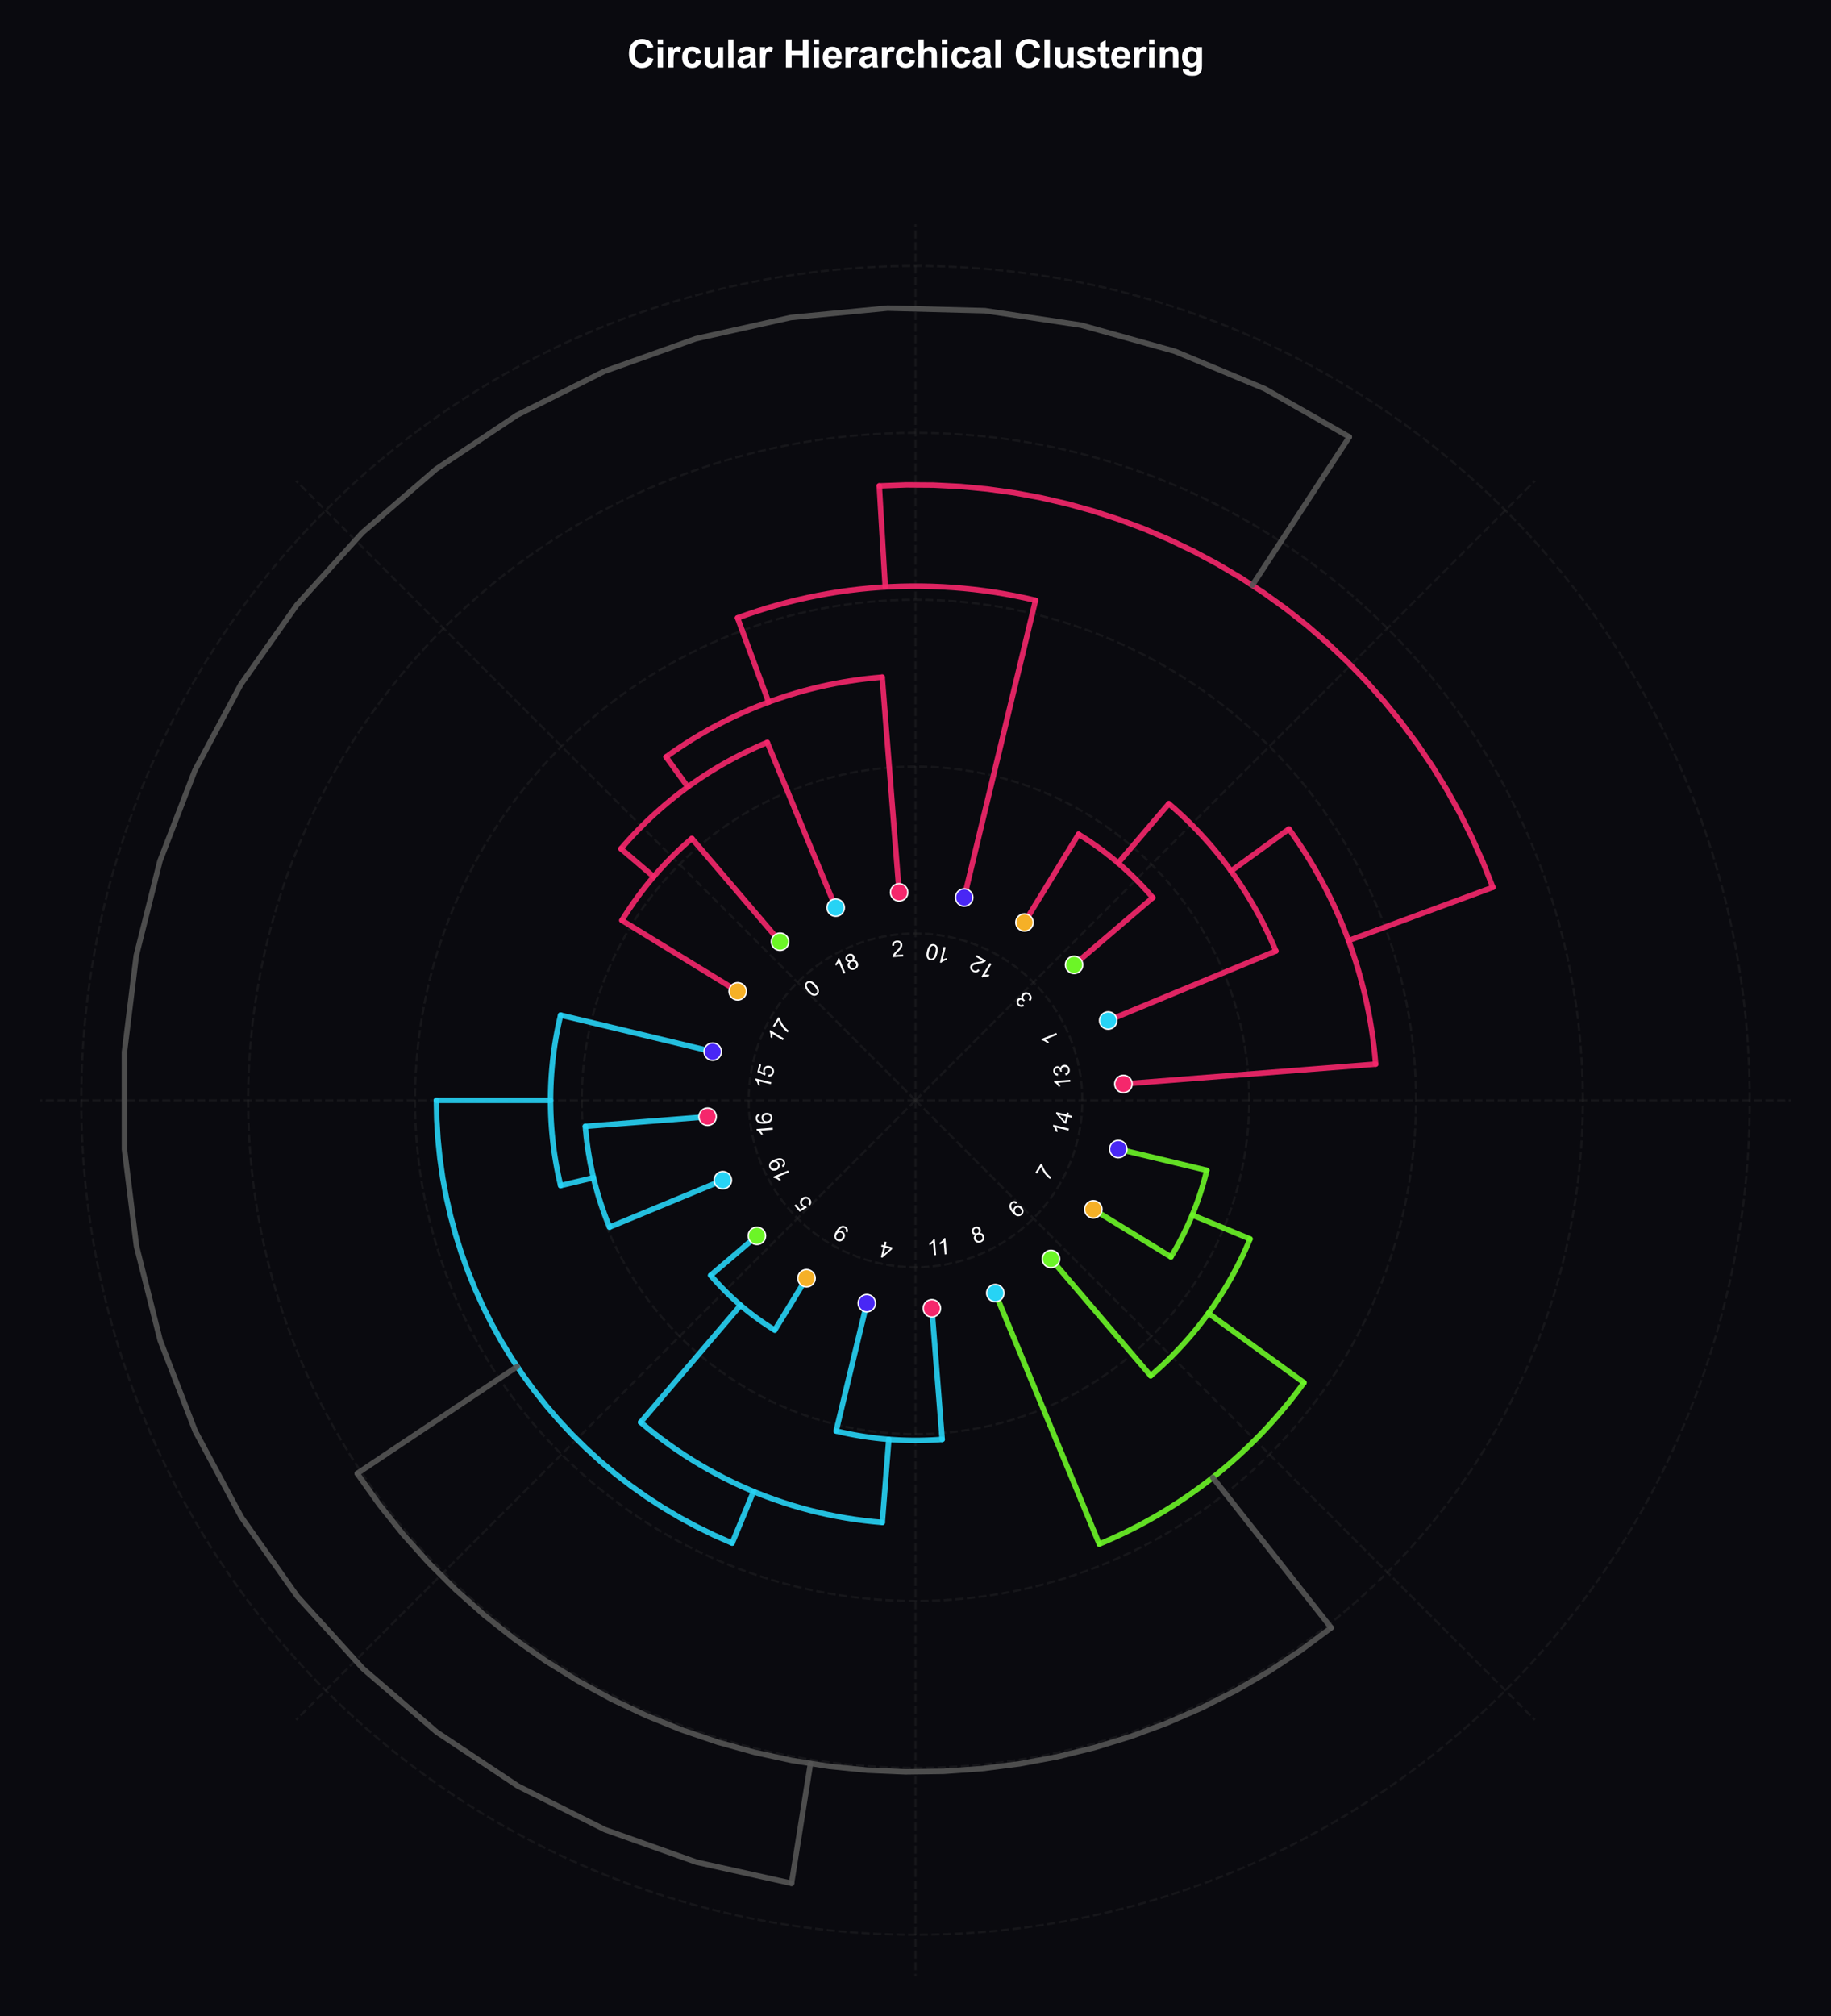 <?xml version="1.0" encoding="utf-8" standalone="no"?>
<!DOCTYPE svg PUBLIC "-//W3C//DTD SVG 1.1//EN"
  "http://www.w3.org/Graphics/SVG/1.1/DTD/svg11.dtd">
<svg xmlns:xlink="http://www.w3.org/1999/xlink" viewBox="0 0 666.768 733.997" xmlns="http://www.w3.org/2000/svg" version="1.1">
 <defs>
  <style type="text/css">*{stroke-linejoin: round; stroke-linecap: butt}</style>
 </defs>
 <g id="figure_1">
  <g id="patch_1">
   <path d="M 0 733.997 
L 666.768 733.997 
L 666.768 0 
L 0 0 
z
" style="fill: #0a0a0f"/>
  </g>
  <g id="axes_1">
   <g id="patch_2">
    <path d="M 652.368 400.613 
C 652.368 358.724 644.117 317.243 628.087 278.543 
C 612.057 239.843 588.559 204.677 558.94 175.057 
C 529.32 145.438 494.154 121.94 455.454 105.91 
C 416.754 89.88 375.273 81.629 333.384 81.629 
C 291.495 81.629 250.014 89.88 211.314 105.91 
C 172.614 121.94 137.448 145.438 107.828 175.057 
C 78.209 204.677 54.711 239.843 38.681 278.543 
C 22.651 317.243 14.4 358.724 14.4 400.613 
C 14.4 442.502 22.651 483.983 38.681 522.683 
C 54.711 561.383 78.209 596.549 107.828 626.169 
C 137.448 655.788 172.614 679.286 211.314 695.316 
C 250.014 711.346 291.495 719.597 333.384 719.597 
C 375.273 719.597 416.754 711.346 455.454 695.316 
C 494.154 679.286 529.32 655.788 558.94 626.169 
C 588.559 596.549 612.057 561.383 628.087 522.683 
C 644.117 483.983 652.368 442.502 652.368 400.613 
M 333.384 400.613 
C 333.384 400.613 333.384 400.613 333.384 400.613 
C 333.384 400.613 333.384 400.613 333.384 400.613 
C 333.384 400.613 333.384 400.613 333.384 400.613 
C 333.384 400.613 333.384 400.613 333.384 400.613 
C 333.384 400.613 333.384 400.613 333.384 400.613 
C 333.384 400.613 333.384 400.613 333.384 400.613 
C 333.384 400.613 333.384 400.613 333.384 400.613 
C 333.384 400.613 333.384 400.613 333.384 400.613 
C 333.384 400.613 333.384 400.613 333.384 400.613 
C 333.384 400.613 333.384 400.613 333.384 400.613 
C 333.384 400.613 333.384 400.613 333.384 400.613 
C 333.384 400.613 333.384 400.613 333.384 400.613 
C 333.384 400.613 333.384 400.613 333.384 400.613 
C 333.384 400.613 333.384 400.613 333.384 400.613 
C 333.384 400.613 333.384 400.613 333.384 400.613 
C 333.384 400.613 333.384 400.613 333.384 400.613 
z
" style="fill: #0a0a0f"/>
   </g>
   <g id="matplotlib.axis_1">
    <g id="xtick_1">
     <g id="line2d_1">
      <path d="M 333.384 400.613 
L 652.368 400.613 
" clip-path="url(#pe95a10a55f)" style="fill: none; stroke-dasharray: 2.96,1.28; stroke-dashoffset: 0; stroke: #333333; stroke-opacity: 0.3; stroke-width: 0.8"/>
     </g>
    </g>
    <g id="xtick_2">
     <g id="line2d_2">
      <path d="M 333.384 400.613 
L 558.94 175.057 
" clip-path="url(#pe95a10a55f)" style="fill: none; stroke-dasharray: 2.96,1.28; stroke-dashoffset: 0; stroke: #333333; stroke-opacity: 0.3; stroke-width: 0.8"/>
     </g>
    </g>
    <g id="xtick_3">
     <g id="line2d_3">
      <path d="M 333.384 400.613 
L 333.384 81.629 
" clip-path="url(#pe95a10a55f)" style="fill: none; stroke-dasharray: 2.96,1.28; stroke-dashoffset: 0; stroke: #333333; stroke-opacity: 0.3; stroke-width: 0.8"/>
     </g>
    </g>
    <g id="xtick_4">
     <g id="line2d_4">
      <path d="M 333.384 400.613 
L 107.828 175.057 
" clip-path="url(#pe95a10a55f)" style="fill: none; stroke-dasharray: 2.96,1.28; stroke-dashoffset: 0; stroke: #333333; stroke-opacity: 0.3; stroke-width: 0.8"/>
     </g>
    </g>
    <g id="xtick_5">
     <g id="line2d_5">
      <path d="M 333.384 400.613 
L 14.4 400.613 
" clip-path="url(#pe95a10a55f)" style="fill: none; stroke-dasharray: 2.96,1.28; stroke-dashoffset: 0; stroke: #333333; stroke-opacity: 0.3; stroke-width: 0.8"/>
     </g>
    </g>
    <g id="xtick_6">
     <g id="line2d_6">
      <path d="M 333.384 400.613 
L 107.828 626.169 
" clip-path="url(#pe95a10a55f)" style="fill: none; stroke-dasharray: 2.96,1.28; stroke-dashoffset: 0; stroke: #333333; stroke-opacity: 0.3; stroke-width: 0.8"/>
     </g>
    </g>
    <g id="xtick_7">
     <g id="line2d_7">
      <path d="M 333.384 400.613 
L 333.384 719.597 
" clip-path="url(#pe95a10a55f)" style="fill: none; stroke-dasharray: 2.96,1.28; stroke-dashoffset: 0; stroke: #333333; stroke-opacity: 0.3; stroke-width: 0.8"/>
     </g>
    </g>
    <g id="xtick_8">
     <g id="line2d_8">
      <path d="M 333.384 400.613 
L 558.94 626.169 
" clip-path="url(#pe95a10a55f)" style="fill: none; stroke-dasharray: 2.96,1.28; stroke-dashoffset: 0; stroke: #333333; stroke-opacity: 0.3; stroke-width: 0.8"/>
     </g>
    </g>
   </g>
   <g id="matplotlib.axis_2">
    <g id="ytick_1">
     <g id="line2d_9">
      <path d="M 394.143 400.613 
C 394.143 392.634 392.571 384.733 389.518 377.362 
C 386.465 369.99 381.989 363.292 376.347 357.65 
C 370.705 352.008 364.007 347.532 356.635 344.479 
C 349.264 341.426 341.363 339.854 333.384 339.854 
C 325.405 339.854 317.504 341.426 310.133 344.479 
C 302.761 347.532 296.063 352.008 290.421 357.65 
C 284.779 363.292 280.303 369.99 277.25 377.362 
C 274.197 384.733 272.625 392.634 272.625 400.613 
C 272.625 408.592 274.197 416.493 277.25 423.864 
C 280.303 431.236 284.779 437.934 290.421 443.576 
C 296.063 449.218 302.761 453.694 310.133 456.747 
C 317.504 459.8 325.405 461.372 333.384 461.372 
C 341.363 461.372 349.264 459.8 356.635 456.747 
C 364.007 453.694 370.705 449.218 376.347 443.576 
C 381.989 437.934 386.465 431.236 389.518 423.864 
C 392.571 416.493 394.143 408.592 394.143 400.613 
" clip-path="url(#pe95a10a55f)" style="fill: none; stroke-dasharray: 2.96,1.28; stroke-dashoffset: 0; stroke: #333333; stroke-opacity: 0.3; stroke-width: 0.8"/>
     </g>
    </g>
    <g id="ytick_2">
     <g id="line2d_10">
      <path d="M 454.902 400.613 
C 454.902 384.655 451.758 368.853 445.652 354.11 
C 439.545 339.367 430.594 325.971 419.31 314.687 
C 408.026 303.403 394.63 294.452 379.887 288.345 
C 365.144 282.239 349.342 279.095 333.384 279.095 
C 317.426 279.095 301.624 282.239 286.881 288.345 
C 272.138 294.452 258.742 303.403 247.458 314.687 
C 236.174 325.971 227.223 339.367 221.116 354.11 
C 215.01 368.853 211.866 384.655 211.866 400.613 
C 211.866 416.571 215.01 432.373 221.116 447.116 
C 227.223 461.859 236.174 475.255 247.458 486.539 
C 258.742 497.823 272.138 506.774 286.881 512.881 
C 301.624 518.987 317.426 522.131 333.384 522.131 
C 349.342 522.131 365.144 518.987 379.887 512.881 
C 394.63 506.774 408.026 497.823 419.31 486.539 
C 430.594 475.255 439.545 461.859 445.652 447.116 
C 451.758 432.373 454.902 416.571 454.902 400.613 
" clip-path="url(#pe95a10a55f)" style="fill: none; stroke-dasharray: 2.96,1.28; stroke-dashoffset: 0; stroke: #333333; stroke-opacity: 0.3; stroke-width: 0.8"/>
     </g>
    </g>
    <g id="ytick_3">
     <g id="line2d_11">
      <path d="M 515.661 400.613 
C 515.661 376.677 510.946 352.973 501.786 330.859 
C 492.626 308.744 479.199 288.65 462.273 271.724 
C 445.347 254.798 425.253 241.371 403.138 232.211 
C 381.024 223.051 357.32 218.336 333.384 218.336 
C 309.448 218.336 285.744 223.051 263.63 232.211 
C 241.515 241.371 221.421 254.798 204.495 271.724 
C 187.569 288.65 174.142 308.744 164.982 330.859 
C 155.822 352.973 151.107 376.677 151.107 400.613 
C 151.107 424.549 155.822 448.253 164.982 470.367 
C 174.142 492.482 187.569 512.576 204.495 529.502 
C 221.421 546.428 241.515 559.855 263.63 569.015 
C 285.744 578.175 309.448 582.89 333.384 582.89 
C 357.32 582.89 381.024 578.175 403.138 569.015 
C 425.253 559.855 445.347 546.428 462.273 529.502 
C 479.199 512.576 492.626 492.482 501.786 470.367 
C 510.946 448.253 515.661 424.549 515.661 400.613 
" clip-path="url(#pe95a10a55f)" style="fill: none; stroke-dasharray: 2.96,1.28; stroke-dashoffset: 0; stroke: #333333; stroke-opacity: 0.3; stroke-width: 0.8"/>
     </g>
    </g>
    <g id="ytick_4">
     <g id="line2d_12">
      <path d="M 576.419 400.613 
C 576.419 368.698 570.133 337.093 557.919 307.607 
C 545.706 278.122 527.803 251.328 505.236 228.761 
C 482.669 206.194 455.875 188.291 426.39 176.078 
C 396.904 163.864 365.299 157.578 333.384 157.578 
C 301.469 157.578 269.864 163.864 240.378 176.078 
C 210.893 188.291 184.099 206.194 161.532 228.761 
C 138.965 251.328 121.062 278.122 108.849 307.607 
C 96.635 337.093 90.349 368.698 90.349 400.613 
C 90.349 432.528 96.635 464.133 108.849 493.619 
C 121.062 523.104 138.965 549.898 161.532 572.465 
C 184.099 595.032 210.893 612.935 240.378 625.148 
C 269.864 637.362 301.469 643.648 333.384 643.648 
C 365.299 643.648 396.904 637.362 426.39 625.148 
C 455.875 612.935 482.669 595.032 505.236 572.465 
C 527.803 549.898 545.706 523.104 557.919 493.619 
C 570.133 464.133 576.419 432.528 576.419 400.613 
" clip-path="url(#pe95a10a55f)" style="fill: none; stroke-dasharray: 2.96,1.28; stroke-dashoffset: 0; stroke: #333333; stroke-opacity: 0.3; stroke-width: 0.8"/>
     </g>
    </g>
    <g id="ytick_5">
     <g id="line2d_13">
      <path d="M 637.178 400.613 
C 637.178 360.719 629.32 321.213 614.053 284.356 
C 598.787 247.499 576.408 214.007 548.199 185.798 
C 519.99 157.589 486.498 135.21 449.641 119.944 
C 412.784 104.677 373.278 96.819 333.384 96.819 
C 293.49 96.819 253.984 104.677 217.127 119.944 
C 180.27 135.21 146.778 157.589 118.569 185.798 
C 90.36 214.007 67.981 247.499 52.715 284.356 
C 37.448 321.213 29.59 360.719 29.59 400.613 
C 29.59 440.507 37.448 480.013 52.715 516.87 
C 67.981 553.727 90.36 587.219 118.569 615.428 
C 146.778 643.637 180.27 666.016 217.127 681.282 
C 253.984 696.549 293.49 704.407 333.384 704.407 
C 373.278 704.407 412.784 696.549 449.641 681.282 
C 486.498 666.016 519.99 643.637 548.199 615.428 
C 576.408 587.219 598.787 553.727 614.053 516.87 
C 629.32 480.013 637.178 440.507 637.178 400.613 
" clip-path="url(#pe95a10a55f)" style="fill: none; stroke-dasharray: 2.96,1.28; stroke-dashoffset: 0; stroke: #333333; stroke-opacity: 0.3; stroke-width: 0.8"/>
     </g>
    </g>
   </g>
   <g id="line2d_14">
    <path d="M 391.136 351.288 
L 419.784 326.82 
" clip-path="url(#pe95a10a55f)" style="fill: none; stroke: #f5276c; stroke-opacity: 0.9; stroke-width: 2; stroke-linecap: round"/>
   </g>
   <g id="line2d_15">
    <path d="M 392.752 303.733 
L 373.067 335.856 
" clip-path="url(#pe95a10a55f)" style="fill: none; stroke: #f5276c; stroke-opacity: 0.9; stroke-width: 2; stroke-linecap: round"/>
   </g>
   <g id="line2d_16">
    <path d="M 419.784 326.82 
L 418.98 325.888 
L 418.165 324.966 
L 417.341 324.052 
L 416.507 323.147 
L 415.663 322.251 
L 414.809 321.364 
L 413.946 320.487 
L 413.073 319.619 
L 412.191 318.76 
L 411.299 317.911 
L 410.399 317.072 
L 409.49 316.243 
L 408.571 315.423 
L 407.644 314.614 
L 406.708 313.814 
L 405.763 313.025 
L 404.81 312.246 
L 403.849 311.477 
L 402.879 310.719 
L 401.901 309.972 
L 400.915 309.235 
L 399.921 308.509 
L 398.92 307.793 
L 397.91 307.089 
L 396.893 306.395 
L 395.869 305.713 
L 394.837 305.042 
L 393.798 304.381 
L 392.752 303.733 
" clip-path="url(#pe95a10a55f)" style="fill: none; stroke: #f5276c; stroke-opacity: 0.9; stroke-width: 2; stroke-linecap: round"/>
   </g>
   <g id="line2d_17">
    <path d="M 403.551 371.549 
L 464.619 346.254 
" clip-path="url(#pe95a10a55f)" style="fill: none; stroke: #f5276c; stroke-opacity: 0.9; stroke-width: 2; stroke-linecap: round"/>
   </g>
   <g id="line2d_18">
    <path d="M 425.637 292.599 
L 407.177 314.213 
" clip-path="url(#pe95a10a55f)" style="fill: none; stroke: #f5276c; stroke-opacity: 0.9; stroke-width: 2; stroke-linecap: round"/>
   </g>
   <g id="line2d_19">
    <path d="M 464.619 346.254 
L 463.719 344.128 
L 462.784 342.018 
L 461.815 339.923 
L 460.811 337.844 
L 459.775 335.782 
L 458.705 333.737 
L 457.601 331.709 
L 456.465 329.7 
L 455.297 327.709 
L 454.096 325.738 
L 452.864 323.787 
L 451.599 321.855 
L 450.304 319.945 
L 448.978 318.056 
L 447.621 316.188 
L 446.234 314.343 
L 444.818 312.521 
L 443.372 310.722 
L 441.896 308.947 
L 440.393 307.195 
L 438.86 305.469 
L 437.301 303.768 
L 435.713 302.092 
L 434.099 300.442 
L 432.458 298.819 
L 430.791 297.223 
L 429.098 295.653 
L 427.38 294.112 
L 425.637 292.599 
" clip-path="url(#pe95a10a55f)" style="fill: none; stroke: #f5276c; stroke-opacity: 0.9; stroke-width: 2; stroke-linecap: round"/>
   </g>
   <g id="line2d_20">
    <path d="M 409.098 394.654 
L 500.95 387.425 
" clip-path="url(#pe95a10a55f)" style="fill: none; stroke: #f5276c; stroke-opacity: 0.9; stroke-width: 2; stroke-linecap: round"/>
   </g>
   <g id="line2d_21">
    <path d="M 469.367 301.816 
L 448.303 317.119 
" clip-path="url(#pe95a10a55f)" style="fill: none; stroke: #f5276c; stroke-opacity: 0.9; stroke-width: 2; stroke-linecap: round"/>
   </g>
   <g id="line2d_22">
    <path d="M 500.95 387.425 
L 500.669 384.251 
L 500.329 381.083 
L 499.929 377.922 
L 499.469 374.769 
L 498.949 371.625 
L 498.37 368.491 
L 497.731 365.37 
L 497.034 362.26 
L 496.277 359.165 
L 495.462 356.085 
L 494.589 353.02 
L 493.658 349.973 
L 492.669 346.944 
L 491.623 343.934 
L 490.52 340.944 
L 489.361 337.976 
L 488.145 335.031 
L 486.874 332.109 
L 485.548 329.211 
L 484.167 326.34 
L 482.732 323.495 
L 481.243 320.677 
L 479.702 317.889 
L 478.107 315.13 
L 476.461 312.402 
L 474.763 309.705 
L 473.014 307.042 
L 471.215 304.411 
L 469.367 301.816 
" clip-path="url(#pe95a10a55f)" style="fill: none; stroke: #f5276c; stroke-opacity: 0.9; stroke-width: 2; stroke-linecap: round"/>
   </g>
   <g id="line2d_23">
    <path d="M 284.059 342.861 
L 251.949 305.265 
" clip-path="url(#pe95a10a55f)" style="fill: none; stroke: #f5276c; stroke-opacity: 0.9; stroke-width: 2; stroke-linecap: round"/>
   </g>
   <g id="line2d_24">
    <path d="M 226.471 335.097 
L 268.627 360.93 
" clip-path="url(#pe95a10a55f)" style="fill: none; stroke: #f5276c; stroke-opacity: 0.9; stroke-width: 2; stroke-linecap: round"/>
   </g>
   <g id="line2d_25">
    <path d="M 251.949 305.265 
L 250.921 306.153 
L 249.903 307.052 
L 248.894 307.962 
L 247.895 308.882 
L 246.907 309.814 
L 245.928 310.756 
L 244.96 311.709 
L 244.002 312.672 
L 243.054 313.645 
L 242.118 314.629 
L 241.192 315.622 
L 240.276 316.626 
L 239.372 317.64 
L 238.479 318.663 
L 237.596 319.696 
L 236.725 320.738 
L 235.866 321.79 
L 235.018 322.851 
L 234.181 323.921 
L 233.356 325 
L 232.543 326.088 
L 231.742 327.185 
L 230.952 328.291 
L 230.175 329.404 
L 229.409 330.527 
L 228.656 331.657 
L 227.915 332.796 
L 227.187 333.942 
L 226.471 335.097 
" clip-path="url(#pe95a10a55f)" style="fill: none; stroke: #f5276c; stroke-opacity: 0.9; stroke-width: 2; stroke-linecap: round"/>
   </g>
   <g id="line2d_26">
    <path d="M 304.32 330.446 
L 279.406 270.299 
" clip-path="url(#pe95a10a55f)" style="fill: none; stroke: #f5276c; stroke-opacity: 0.9; stroke-width: 2; stroke-linecap: round"/>
   </g>
   <g id="line2d_27">
    <path d="M 226.128 309.008 
L 238.036 319.178 
" clip-path="url(#pe95a10a55f)" style="fill: none; stroke: #f5276c; stroke-opacity: 0.9; stroke-width: 2; stroke-linecap: round"/>
   </g>
   <g id="line2d_28">
    <path d="M 279.406 270.299 
L 277.296 271.193 
L 275.2 272.121 
L 273.12 273.084 
L 271.056 274.08 
L 269.008 275.109 
L 266.977 276.172 
L 264.964 277.267 
L 262.969 278.395 
L 260.992 279.556 
L 259.035 280.748 
L 257.097 281.972 
L 255.179 283.227 
L 253.282 284.513 
L 251.406 285.83 
L 249.552 287.178 
L 247.72 288.555 
L 245.91 289.961 
L 244.124 291.397 
L 242.361 292.862 
L 240.622 294.355 
L 238.908 295.877 
L 237.218 297.426 
L 235.554 299.002 
L 233.916 300.605 
L 232.304 302.234 
L 230.719 303.89 
L 229.161 305.571 
L 227.63 307.277 
L 226.128 309.008 
" clip-path="url(#pe95a10a55f)" style="fill: none; stroke: #f5276c; stroke-opacity: 0.9; stroke-width: 2; stroke-linecap: round"/>
   </g>
   <g id="line2d_29">
    <path d="M 327.425 324.899 
L 321.258 246.539 
" clip-path="url(#pe95a10a55f)" style="fill: none; stroke: #f5276c; stroke-opacity: 0.9; stroke-width: 2; stroke-linecap: round"/>
   </g>
   <g id="line2d_30">
    <path d="M 242.541 275.579 
L 250.476 286.5 
" clip-path="url(#pe95a10a55f)" style="fill: none; stroke: #f5276c; stroke-opacity: 0.9; stroke-width: 2; stroke-linecap: round"/>
   </g>
   <g id="line2d_31">
    <path d="M 321.258 246.539 
L 318.34 246.796 
L 315.426 247.109 
L 312.52 247.477 
L 309.62 247.9 
L 306.73 248.378 
L 303.849 248.911 
L 300.978 249.498 
L 298.119 250.139 
L 295.273 250.835 
L 292.441 251.584 
L 289.623 252.387 
L 286.821 253.243 
L 284.036 254.153 
L 281.268 255.114 
L 278.519 256.128 
L 275.79 257.194 
L 273.082 258.312 
L 270.395 259.481 
L 267.731 260.7 
L 265.091 261.97 
L 262.475 263.289 
L 259.884 264.658 
L 257.32 266.076 
L 254.783 267.542 
L 252.275 269.056 
L 249.796 270.617 
L 247.346 272.225 
L 244.928 273.879 
L 242.541 275.579 
" clip-path="url(#pe95a10a55f)" style="fill: none; stroke: #f5276c; stroke-opacity: 0.9; stroke-width: 2; stroke-linecap: round"/>
   </g>
   <g id="line2d_32">
    <path d="M 351.114 326.763 
L 377.09 218.565 
" clip-path="url(#pe95a10a55f)" style="fill: none; stroke: #f5276c; stroke-opacity: 0.9; stroke-width: 2; stroke-linecap: round"/>
   </g>
   <g id="line2d_33">
    <path d="M 268.584 224.964 
L 279.891 255.615 
" clip-path="url(#pe95a10a55f)" style="fill: none; stroke: #f5276c; stroke-opacity: 0.9; stroke-width: 2; stroke-linecap: round"/>
   </g>
   <g id="line2d_34">
    <path d="M 377.09 218.565 
L 373.383 217.715 
L 369.66 216.94 
L 365.922 216.241 
L 362.171 215.619 
L 358.408 215.072 
L 354.634 214.602 
L 350.852 214.209 
L 347.062 213.893 
L 343.267 213.653 
L 339.467 213.491 
L 335.666 213.406 
L 331.863 213.398 
L 328.061 213.468 
L 324.261 213.615 
L 320.465 213.839 
L 316.674 214.139 
L 312.89 214.517 
L 309.114 214.972 
L 305.349 215.503 
L 301.595 216.111 
L 297.854 216.795 
L 294.128 217.554 
L 290.418 218.389 
L 286.726 219.299 
L 283.053 220.284 
L 279.401 221.344 
L 275.771 222.477 
L 272.165 223.684 
L 268.584 224.964 
" clip-path="url(#pe95a10a55f)" style="fill: none; stroke: #f5276c; stroke-opacity: 0.9; stroke-width: 2; stroke-linecap: round"/>
   </g>
   <g id="line2d_35">
    <path d="M 491.079 342.436 
L 543.632 323.049 
" clip-path="url(#pe95a10a55f)" style="fill: none; stroke: #f5276c; stroke-opacity: 0.9; stroke-width: 2; stroke-linecap: round"/>
   </g>
   <g id="line2d_36">
    <path d="M 320.191 176.903 
L 322.362 213.717 
" clip-path="url(#pe95a10a55f)" style="fill: none; stroke: #f5276c; stroke-opacity: 0.9; stroke-width: 2; stroke-linecap: round"/>
   </g>
   <g id="line2d_37">
    <path d="M 543.632 323.049 
L 540.016 313.874 
L 535.999 304.867 
L 531.591 296.046 
L 526.798 287.427 
L 521.632 279.027 
L 516.1 270.863 
L 510.215 262.95 
L 503.987 255.303 
L 497.429 247.938 
L 490.553 240.869 
L 483.373 234.109 
L 475.902 227.671 
L 468.156 221.569 
L 460.148 215.813 
L 451.895 210.415 
L 443.413 205.385 
L 434.717 200.733 
L 425.825 196.469 
L 416.754 192.599 
L 407.522 189.133 
L 398.146 186.076 
L 388.645 183.434 
L 379.036 181.213 
L 369.34 179.417 
L 359.573 178.05 
L 349.756 177.113 
L 339.907 176.609 
L 330.046 176.539 
L 320.191 176.903 
" clip-path="url(#pe95a10a55f)" style="fill: none; stroke: #f5276c; stroke-opacity: 0.9; stroke-width: 2; stroke-linecap: round"/>
   </g>
   <g id="line2d_38">
    <path d="M 257.67 406.572 
L 213.161 410.075 
" clip-path="url(#pe95a10a55f)" style="fill: none; stroke: #27d3f5; stroke-opacity: 0.9; stroke-width: 2; stroke-linecap: round"/>
   </g>
   <g id="line2d_39">
    <path d="M 221.969 446.763 
L 263.217 429.677 
" clip-path="url(#pe95a10a55f)" style="fill: none; stroke: #27d3f5; stroke-opacity: 0.9; stroke-width: 2; stroke-linecap: round"/>
   </g>
   <g id="line2d_40">
    <path d="M 213.161 410.075 
L 213.27 411.377 
L 213.394 412.677 
L 213.532 413.976 
L 213.684 415.274 
L 213.849 416.57 
L 214.029 417.864 
L 214.223 419.156 
L 214.431 420.445 
L 214.653 421.733 
L 214.889 423.018 
L 215.138 424.3 
L 215.402 425.58 
L 215.679 426.856 
L 215.97 428.13 
L 216.275 429.4 
L 216.594 430.667 
L 216.926 431.93 
L 217.273 433.19 
L 217.632 434.446 
L 218.006 435.698 
L 218.392 436.946 
L 218.793 438.189 
L 219.207 439.429 
L 219.634 440.663 
L 220.074 441.893 
L 220.528 443.118 
L 220.995 444.338 
L 221.475 445.553 
L 221.969 446.763 
" clip-path="url(#pe95a10a55f)" style="fill: none; stroke: #27d3f5; stroke-opacity: 0.9; stroke-width: 2; stroke-linecap: round"/>
   </g>
   <g id="line2d_41">
    <path d="M 259.534 382.883 
L 204.153 369.587 
" clip-path="url(#pe95a10a55f)" style="fill: none; stroke: #27d3f5; stroke-opacity: 0.9; stroke-width: 2; stroke-linecap: round"/>
   </g>
   <g id="line2d_42">
    <path d="M 204.153 431.639 
L 216.121 428.765 
" clip-path="url(#pe95a10a55f)" style="fill: none; stroke: #27d3f5; stroke-opacity: 0.9; stroke-width: 2; stroke-linecap: round"/>
   </g>
   <g id="line2d_43">
    <path d="M 204.153 369.587 
L 203.665 371.691 
L 203.213 373.803 
L 202.794 375.922 
L 202.41 378.047 
L 202.061 380.178 
L 201.746 382.314 
L 201.466 384.456 
L 201.221 386.601 
L 201.011 388.751 
L 200.836 390.903 
L 200.695 393.058 
L 200.59 395.215 
L 200.52 397.374 
L 200.485 399.533 
L 200.485 401.693 
L 200.52 403.852 
L 200.59 406.011 
L 200.695 408.168 
L 200.836 410.323 
L 201.011 412.475 
L 201.221 414.625 
L 201.466 416.77 
L 201.746 418.912 
L 202.061 421.048 
L 202.41 423.179 
L 202.794 425.304 
L 203.213 427.423 
L 203.665 429.535 
L 204.153 431.639 
" clip-path="url(#pe95a10a55f)" style="fill: none; stroke: #27d3f5; stroke-opacity: 0.9; stroke-width: 2; stroke-linecap: round"/>
   </g>
   <g id="line2d_44">
    <path d="M 275.632 449.938 
L 258.788 464.324 
" clip-path="url(#pe95a10a55f)" style="fill: none; stroke: #27d3f5; stroke-opacity: 0.9; stroke-width: 2; stroke-linecap: round"/>
   </g>
   <g id="line2d_45">
    <path d="M 282.127 484.257 
L 293.701 465.37 
" clip-path="url(#pe95a10a55f)" style="fill: none; stroke: #27d3f5; stroke-opacity: 0.9; stroke-width: 2; stroke-linecap: round"/>
   </g>
   <g id="line2d_46">
    <path d="M 258.788 464.324 
L 259.483 465.128 
L 260.186 465.925 
L 260.898 466.714 
L 261.618 467.495 
L 262.347 468.269 
L 263.084 469.035 
L 263.829 469.792 
L 264.583 470.542 
L 265.344 471.283 
L 266.114 472.016 
L 266.891 472.74 
L 267.676 473.456 
L 268.469 474.164 
L 269.27 474.863 
L 270.078 475.553 
L 270.894 476.234 
L 271.716 476.907 
L 272.547 477.57 
L 273.384 478.225 
L 274.228 478.87 
L 275.079 479.507 
L 275.937 480.133 
L 276.802 480.751 
L 277.674 481.359 
L 278.552 481.958 
L 279.436 482.547 
L 280.327 483.127 
L 281.224 483.697 
L 282.127 484.257 
" clip-path="url(#pe95a10a55f)" style="fill: none; stroke: #27d3f5; stroke-opacity: 0.9; stroke-width: 2; stroke-linecap: round"/>
   </g>
   <g id="line2d_47">
    <path d="M 315.654 474.463 
L 304.481 521.004 
" clip-path="url(#pe95a10a55f)" style="fill: none; stroke: #27d3f5; stroke-opacity: 0.9; stroke-width: 2; stroke-linecap: round"/>
   </g>
   <g id="line2d_48">
    <path d="M 343.098 524.043 
L 339.343 476.327 
" clip-path="url(#pe95a10a55f)" style="fill: none; stroke: #27d3f5; stroke-opacity: 0.9; stroke-width: 2; stroke-linecap: round"/>
   </g>
   <g id="line2d_49">
    <path d="M 304.481 521.004 
L 305.787 521.31 
L 307.096 521.602 
L 308.408 521.879 
L 309.723 522.143 
L 311.041 522.392 
L 312.361 522.627 
L 313.684 522.847 
L 315.01 523.054 
L 316.337 523.245 
L 317.667 523.423 
L 318.998 523.586 
L 320.331 523.735 
L 321.666 523.869 
L 323.001 523.989 
L 324.339 524.094 
L 325.677 524.184 
L 327.016 524.261 
L 328.356 524.322 
L 329.696 524.37 
L 331.037 524.402 
L 332.378 524.421 
L 333.719 524.424 
L 335.061 524.413 
L 336.402 524.388 
L 337.742 524.348 
L 339.082 524.293 
L 340.422 524.224 
L 341.76 524.141 
L 343.098 524.043 
" clip-path="url(#pe95a10a55f)" style="fill: none; stroke: #27d3f5; stroke-opacity: 0.9; stroke-width: 2; stroke-linecap: round"/>
   </g>
   <g id="line2d_50">
    <path d="M 269.673 475.209 
L 233.278 517.822 
" clip-path="url(#pe95a10a55f)" style="fill: none; stroke: #27d3f5; stroke-opacity: 0.9; stroke-width: 2; stroke-linecap: round"/>
   </g>
   <g id="line2d_51">
    <path d="M 321.29 554.277 
L 323.67 524.043 
" clip-path="url(#pe95a10a55f)" style="fill: none; stroke: #27d3f5; stroke-opacity: 0.9; stroke-width: 2; stroke-linecap: round"/>
   </g>
   <g id="line2d_52">
    <path d="M 233.278 517.822 
L 235.841 519.963 
L 238.45 522.048 
L 241.103 524.076 
L 243.799 526.047 
L 246.538 527.958 
L 249.317 529.81 
L 252.136 531.6 
L 254.992 533.33 
L 257.886 534.997 
L 260.815 536.601 
L 263.778 538.141 
L 266.774 539.617 
L 269.801 541.028 
L 272.858 542.372 
L 275.943 543.65 
L 279.056 544.861 
L 282.194 546.004 
L 285.355 547.079 
L 288.54 548.085 
L 291.745 549.022 
L 294.97 549.889 
L 298.213 550.686 
L 301.473 551.413 
L 304.747 552.069 
L 308.035 552.654 
L 311.335 553.167 
L 314.645 553.609 
L 317.964 553.979 
L 321.29 554.277 
" clip-path="url(#pe95a10a55f)" style="fill: none; stroke: #27d3f5; stroke-opacity: 0.9; stroke-width: 2; stroke-linecap: round"/>
   </g>
   <g id="line2d_53">
    <path d="M 200.48 400.613 
L 158.912 400.613 
" clip-path="url(#pe95a10a55f)" style="fill: none; stroke: #27d3f5; stroke-opacity: 0.9; stroke-width: 2; stroke-linecap: round"/>
   </g>
   <g id="line2d_54">
    <path d="M 266.616 561.804 
L 274.397 543.019 
" clip-path="url(#pe95a10a55f)" style="fill: none; stroke: #27d3f5; stroke-opacity: 0.9; stroke-width: 2; stroke-linecap: round"/>
   </g>
   <g id="line2d_55">
    <path d="M 158.912 400.613 
L 159.056 407.699 
L 159.487 414.773 
L 160.206 421.824 
L 161.21 428.839 
L 162.499 435.809 
L 164.069 442.72 
L 165.919 449.561 
L 168.045 456.322 
L 170.444 462.991 
L 173.112 469.557 
L 176.044 476.009 
L 179.236 482.337 
L 182.682 488.53 
L 186.377 494.578 
L 190.314 500.471 
L 194.488 506.199 
L 198.891 511.753 
L 203.515 517.123 
L 208.354 522.302 
L 213.4 527.279 
L 218.643 532.047 
L 224.075 536.599 
L 229.688 540.926 
L 235.472 545.022 
L 241.418 548.879 
L 247.516 552.492 
L 253.755 555.854 
L 260.125 558.96 
L 266.616 561.804 
" clip-path="url(#pe95a10a55f)" style="fill: none; stroke: #27d3f5; stroke-opacity: 0.9; stroke-width: 2; stroke-linecap: round"/>
   </g>
   <g id="line2d_56">
    <path d="M 398.141 440.296 
L 426.394 457.61 
" clip-path="url(#pe95a10a55f)" style="fill: none; stroke: #6cf527; stroke-opacity: 0.9; stroke-width: 2; stroke-linecap: round"/>
   </g>
   <g id="line2d_57">
    <path d="M 439.455 426.078 
L 407.234 418.343 
" clip-path="url(#pe95a10a55f)" style="fill: none; stroke: #6cf527; stroke-opacity: 0.9; stroke-width: 2; stroke-linecap: round"/>
   </g>
   <g id="line2d_58">
    <path d="M 426.394 457.61 
L 427.006 456.599 
L 427.607 455.581 
L 428.197 454.557 
L 428.776 453.527 
L 429.343 452.49 
L 429.9 451.448 
L 430.445 450.399 
L 430.978 449.345 
L 431.5 448.285 
L 432.011 447.219 
L 432.51 446.148 
L 432.998 445.072 
L 433.473 443.99 
L 433.937 442.903 
L 434.39 441.811 
L 434.83 440.715 
L 435.258 439.613 
L 435.675 438.508 
L 436.079 437.397 
L 436.472 436.283 
L 436.852 435.164 
L 437.22 434.041 
L 437.577 432.914 
L 437.92 431.783 
L 438.252 430.649 
L 438.571 429.511 
L 438.878 428.37 
L 439.172 427.226 
L 439.455 426.078 
" clip-path="url(#pe95a10a55f)" style="fill: none; stroke: #6cf527; stroke-opacity: 0.9; stroke-width: 2; stroke-linecap: round"/>
   </g>
   <g id="line2d_59">
    <path d="M 382.709 458.365 
L 419.022 500.882 
" clip-path="url(#pe95a10a55f)" style="fill: none; stroke: #6cf527; stroke-opacity: 0.9; stroke-width: 2; stroke-linecap: round"/>
   </g>
   <g id="line2d_60">
    <path d="M 455.209 451.075 
L 434.165 442.358 
" clip-path="url(#pe95a10a55f)" style="fill: none; stroke: #6cf527; stroke-opacity: 0.9; stroke-width: 2; stroke-linecap: round"/>
   </g>
   <g id="line2d_61">
    <path d="M 419.022 500.882 
L 420.64 499.477 
L 422.235 498.046 
L 423.806 496.59 
L 425.354 495.108 
L 426.877 493.601 
L 428.376 492.07 
L 429.849 490.514 
L 431.297 488.935 
L 432.72 487.332 
L 434.116 485.707 
L 435.485 484.059 
L 436.827 482.389 
L 438.142 480.697 
L 439.43 478.984 
L 440.689 477.251 
L 441.92 475.497 
L 443.123 473.723 
L 444.296 471.931 
L 445.441 470.119 
L 446.555 468.289 
L 447.64 466.441 
L 448.694 464.576 
L 449.719 462.694 
L 450.712 460.795 
L 451.674 458.881 
L 452.605 456.951 
L 453.505 455.007 
L 454.373 453.048 
L 455.209 451.075 
" clip-path="url(#pe95a10a55f)" style="fill: none; stroke: #6cf527; stroke-opacity: 0.9; stroke-width: 2; stroke-linecap: round"/>
   </g>
   <g id="line2d_62">
    <path d="M 362.448 470.78 
L 400.3 562.162 
" clip-path="url(#pe95a10a55f)" style="fill: none; stroke: #6cf527; stroke-opacity: 0.9; stroke-width: 2; stroke-linecap: round"/>
   </g>
   <g id="line2d_63">
    <path d="M 474.848 503.393 
L 440.063 478.12 
" clip-path="url(#pe95a10a55f)" style="fill: none; stroke: #6cf527; stroke-opacity: 0.9; stroke-width: 2; stroke-linecap: round"/>
   </g>
   <g id="line2d_64">
    <path d="M 400.3 562.162 
L 403.35 560.864 
L 406.375 559.509 
L 409.374 558.097 
L 412.346 556.628 
L 415.289 555.103 
L 418.203 553.523 
L 421.087 551.887 
L 423.939 550.197 
L 426.758 548.454 
L 429.544 546.657 
L 432.295 544.808 
L 435.011 542.907 
L 437.69 540.955 
L 440.332 538.953 
L 442.935 536.9 
L 445.499 534.799 
L 448.022 532.65 
L 450.505 530.453 
L 452.945 528.209 
L 455.342 525.92 
L 457.696 523.585 
L 460.005 521.207 
L 462.268 518.785 
L 464.485 516.32 
L 466.655 513.814 
L 468.777 511.268 
L 470.85 508.681 
L 472.874 506.056 
L 474.848 503.393 
" clip-path="url(#pe95a10a55f)" style="fill: none; stroke: #6cf527; stroke-opacity: 0.9; stroke-width: 2; stroke-linecap: round"/>
   </g>
   <g id="line2d_65">
    <path d="M 188.316 497.545 
L 130.087 536.452 
" clip-path="url(#pe95a10a55f)" style="fill: none; stroke: #555555; stroke-opacity: 0.9; stroke-width: 2; stroke-linecap: round"/>
   </g>
   <g id="line2d_66">
    <path d="M 484.755 592.626 
L 441.638 537.933 
" clip-path="url(#pe95a10a55f)" style="fill: none; stroke: #555555; stroke-opacity: 0.9; stroke-width: 2; stroke-linecap: round"/>
   </g>
   <g id="line2d_67">
    <path d="M 130.087 536.452 
L 138.137 547.788 
L 146.819 558.649 
L 156.103 568.998 
L 165.962 578.803 
L 176.361 588.032 
L 187.269 596.654 
L 198.648 604.643 
L 210.464 611.972 
L 222.677 618.617 
L 235.248 624.558 
L 248.136 629.774 
L 261.3 634.249 
L 274.697 637.969 
L 288.284 640.921 
L 302.017 643.096 
L 315.851 644.487 
L 329.742 645.089 
L 343.645 644.901 
L 357.514 643.923 
L 371.306 642.158 
L 384.975 639.612 
L 398.477 636.293 
L 411.768 632.211 
L 424.806 627.381 
L 437.548 621.818 
L 449.954 615.539 
L 461.983 608.566 
L 473.595 600.92 
L 484.755 592.626 
" clip-path="url(#pe95a10a55f)" style="fill: none; stroke: #555555; stroke-opacity: 0.9; stroke-width: 2; stroke-linecap: round"/>
   </g>
   <g id="line2d_68">
    <path d="M 456.051 213.068 
L 491.361 159.085 
" clip-path="url(#pe95a10a55f)" style="fill: none; stroke: #555555; stroke-opacity: 0.9; stroke-width: 2; stroke-linecap: round"/>
   </g>
   <g id="line2d_69">
    <path d="M 288.236 685.664 
L 295.135 642.106 
" clip-path="url(#pe95a10a55f)" style="fill: none; stroke: #555555; stroke-opacity: 0.9; stroke-width: 2; stroke-linecap: round"/>
   </g>
   <g id="line2d_70">
    <path d="M 491.361 159.085 
L 460.563 141.541 
L 427.847 127.906 
L 393.707 118.383 
L 358.657 113.117 
L 323.225 112.187 
L 287.947 115.608 
L 253.354 123.327 
L 219.968 135.228 
L 188.293 151.131 
L 158.806 170.798 
L 131.952 193.93 
L 108.136 220.18 
L 87.717 249.152 
L 71.004 280.407 
L 58.248 313.476 
L 49.642 347.859 
L 45.315 383.037 
L 45.333 418.481 
L 49.696 453.655 
L 58.337 488.029 
L 71.126 521.085 
L 87.871 552.324 
L 108.319 581.274 
L 132.162 607.5 
L 159.039 630.605 
L 188.546 650.242 
L 220.238 666.113 
L 253.636 677.981 
L 288.236 685.664 
" clip-path="url(#pe95a10a55f)" style="fill: none; stroke: #555555; stroke-opacity: 0.9; stroke-width: 2; stroke-linecap: round"/>
   </g>
   <g id="text_1">
    <!-- 13 -->
    <g style="fill: #ffffff" transform="translate(389.96 396.16) rotate(-94.5) scale(0.08 -0.08)">
     <defs>
      <path id="ArialMT-31" d="M 2384 0 
L 1822 0 
L 1822 3584 
Q 1619 3391 1289 3197 
Q 959 3003 697 2906 
L 697 3450 
Q 1169 3672 1522 3987 
Q 1875 4303 2022 4600 
L 2384 4600 
L 2384 0 
z
" transform="scale(0.016)"/>
      <path id="ArialMT-33" d="M 269 1209 
L 831 1284 
Q 928 806 1161 595 
Q 1394 384 1728 384 
Q 2125 384 2398 659 
Q 2672 934 2672 1341 
Q 2672 1728 2419 1979 
Q 2166 2231 1775 2231 
Q 1616 2231 1378 2169 
L 1441 2663 
Q 1497 2656 1531 2656 
Q 1891 2656 2178 2843 
Q 2466 3031 2466 3422 
Q 2466 3731 2256 3934 
Q 2047 4138 1716 4138 
Q 1388 4138 1169 3931 
Q 950 3725 888 3313 
L 325 3413 
Q 428 3978 793 4289 
Q 1159 4600 1703 4600 
Q 2078 4600 2393 4439 
Q 2709 4278 2876 4000 
Q 3044 3722 3044 3409 
Q 3044 3113 2884 2869 
Q 2725 2625 2413 2481 
Q 2819 2388 3044 2092 
Q 3269 1797 3269 1353 
Q 3269 753 2831 336 
Q 2394 -81 1725 -81 
Q 1122 -81 723 278 
Q 325 638 269 1209 
z
" transform="scale(0.016)"/>
     </defs>
     <use xlink:href="#ArialMT-31"/>
     <use xlink:href="#ArialMT-33" transform="translate(55.615 0)"/>
    </g>
   </g>
   <g id="text_2">
    <!-- 1 -->
    <g style="fill: #ffffff" transform="translate(385.815 378.895) rotate(-112.5) scale(0.08 -0.08)">
     <use xlink:href="#ArialMT-31"/>
    </g>
   </g>
   <g id="text_3">
    <!-- 3 -->
    <g style="fill: #ffffff" transform="translate(376.538 363.756) rotate(-130.5) scale(0.08 -0.08)">
     <use xlink:href="#ArialMT-33"/>
    </g>
   </g>
   <g id="text_4">
    <!-- 12 -->
    <g style="fill: #ffffff" transform="translate(363.036 352.225) rotate(-148.5) scale(0.08 -0.08)">
     <defs>
      <path id="ArialMT-32" d="M 3222 541 
L 3222 0 
L 194 0 
Q 188 203 259 391 
Q 375 700 629 1000 
Q 884 1300 1366 1694 
Q 2113 2306 2375 2664 
Q 2638 3022 2638 3341 
Q 2638 3675 2398 3904 
Q 2159 4134 1775 4134 
Q 1369 4134 1125 3890 
Q 881 3647 878 3216 
L 300 3275 
Q 359 3922 746 4261 
Q 1134 4600 1788 4600 
Q 2447 4600 2831 4234 
Q 3216 3869 3216 3328 
Q 3216 3053 3103 2787 
Q 2991 2522 2730 2228 
Q 2469 1934 1863 1422 
Q 1356 997 1212 845 
Q 1069 694 975 541 
L 3222 541 
z
" transform="scale(0.016)"/>
     </defs>
     <use xlink:href="#ArialMT-31"/>
     <use xlink:href="#ArialMT-32" transform="translate(55.615 0)"/>
    </g>
   </g>
   <g id="text_5">
    <!-- 10 -->
    <g style="fill: #ffffff" transform="translate(346.632 345.43) rotate(-166.5) scale(0.08 -0.08)">
     <defs>
      <path id="ArialMT-30" d="M 266 2259 
Q 266 3072 433 3567 
Q 600 4063 929 4331 
Q 1259 4600 1759 4600 
Q 2128 4600 2406 4451 
Q 2684 4303 2865 4023 
Q 3047 3744 3150 3342 
Q 3253 2941 3253 2259 
Q 3253 1453 3087 958 
Q 2922 463 2592 192 
Q 2263 -78 1759 -78 
Q 1097 -78 719 397 
Q 266 969 266 2259 
z
M 844 2259 
Q 844 1131 1108 757 
Q 1372 384 1759 384 
Q 2147 384 2411 759 
Q 2675 1134 2675 2259 
Q 2675 3391 2411 3762 
Q 2147 4134 1753 4134 
Q 1366 4134 1134 3806 
Q 844 3388 844 2259 
z
" transform="scale(0.016)"/>
     </defs>
     <use xlink:href="#ArialMT-31"/>
     <use xlink:href="#ArialMT-30" transform="translate(55.615 0)"/>
    </g>
   </g>
   <g id="text_6">
    <!-- 2 -->
    <g style="fill: #ffffff" transform="translate(324.821 348.509) rotate(-4.5) scale(0.08 -0.08)">
     <use xlink:href="#ArialMT-32"/>
    </g>
   </g>
   <g id="text_7">
    <!-- 18 -->
    <g style="fill: #ffffff" transform="translate(305.029 355.408) rotate(-22.5) scale(0.08 -0.08)">
     <defs>
      <path id="ArialMT-38" d="M 1131 2484 
Q 781 2613 612 2850 
Q 444 3088 444 3419 
Q 444 3919 803 4259 
Q 1163 4600 1759 4600 
Q 2359 4600 2725 4251 
Q 3091 3903 3091 3403 
Q 3091 3084 2923 2848 
Q 2756 2613 2416 2484 
Q 2838 2347 3058 2040 
Q 3278 1734 3278 1309 
Q 3278 722 2862 322 
Q 2447 -78 1769 -78 
Q 1091 -78 675 323 
Q 259 725 259 1325 
Q 259 1772 486 2073 
Q 713 2375 1131 2484 
z
M 1019 3438 
Q 1019 3113 1228 2906 
Q 1438 2700 1772 2700 
Q 2097 2700 2305 2904 
Q 2513 3109 2513 3406 
Q 2513 3716 2298 3927 
Q 2084 4138 1766 4138 
Q 1444 4138 1231 3931 
Q 1019 3725 1019 3438 
z
M 838 1322 
Q 838 1081 952 856 
Q 1066 631 1291 507 
Q 1516 384 1775 384 
Q 2178 384 2440 643 
Q 2703 903 2703 1303 
Q 2703 1709 2433 1975 
Q 2163 2241 1756 2241 
Q 1359 2241 1098 1978 
Q 838 1716 838 1322 
z
" transform="scale(0.016)"/>
     </defs>
     <use xlink:href="#ArialMT-31"/>
     <use xlink:href="#ArialMT-38" transform="translate(55.615 0)"/>
    </g>
   </g>
   <g id="text_8">
    <!-- 0 -->
    <g style="fill: #ffffff" transform="translate(295.831 363.494) rotate(-40.5) scale(0.08 -0.08)">
     <use xlink:href="#ArialMT-30"/>
    </g>
   </g>
   <g id="text_9">
    <!-- 17 -->
    <g style="fill: #ffffff" transform="translate(283.874 380.708) rotate(-58.5) scale(0.08 -0.08)">
     <defs>
      <path id="ArialMT-37" d="M 303 3981 
L 303 4522 
L 3269 4522 
L 3269 4084 
Q 2831 3619 2401 2847 
Q 1972 2075 1738 1259 
Q 1569 684 1522 0 
L 944 0 
Q 953 541 1156 1306 
Q 1359 2072 1739 2783 
Q 2119 3494 2547 3981 
L 303 3981 
z
" transform="scale(0.016)"/>
     </defs>
     <use xlink:href="#ArialMT-31"/>
     <use xlink:href="#ArialMT-37" transform="translate(55.615 0)"/>
    </g>
   </g>
   <g id="text_10">
    <!-- 15 -->
    <g style="fill: #ffffff" transform="translate(280.146 396.982) rotate(-76.5) scale(0.08 -0.08)">
     <defs>
      <path id="ArialMT-35" d="M 266 1200 
L 856 1250 
Q 922 819 1161 601 
Q 1400 384 1738 384 
Q 2144 384 2425 690 
Q 2706 997 2706 1503 
Q 2706 1984 2436 2262 
Q 2166 2541 1728 2541 
Q 1456 2541 1237 2417 
Q 1019 2294 894 2097 
L 366 2166 
L 809 4519 
L 3088 4519 
L 3088 3981 
L 1259 3981 
L 1013 2750 
Q 1425 3038 1878 3038 
Q 2478 3038 2890 2622 
Q 3303 2206 3303 1553 
Q 3303 931 2941 478 
Q 2500 -78 1738 -78 
Q 1113 -78 717 272 
Q 322 622 266 1200 
z
" transform="scale(0.016)"/>
     </defs>
     <use xlink:href="#ArialMT-31"/>
     <use xlink:href="#ArialMT-35" transform="translate(55.615 0)"/>
    </g>
   </g>
   <g id="text_11">
    <!-- 16 -->
    <g style="fill: #ffffff" transform="translate(281.629 413.611) rotate(-94.5) scale(0.08 -0.08)">
     <defs>
      <path id="ArialMT-36" d="M 3184 3459 
L 2625 3416 
Q 2550 3747 2413 3897 
Q 2184 4138 1850 4138 
Q 1581 4138 1378 3988 
Q 1113 3794 959 3422 
Q 806 3050 800 2363 
Q 1003 2672 1297 2822 
Q 1591 2972 1913 2972 
Q 2475 2972 2870 2558 
Q 3266 2144 3266 1488 
Q 3266 1056 3080 686 
Q 2894 316 2569 119 
Q 2244 -78 1831 -78 
Q 1128 -78 684 439 
Q 241 956 241 2144 
Q 241 3472 731 4075 
Q 1159 4600 1884 4600 
Q 2425 4600 2770 4297 
Q 3116 3994 3184 3459 
z
M 888 1484 
Q 888 1194 1011 928 
Q 1134 663 1356 523 
Q 1578 384 1822 384 
Q 2178 384 2434 671 
Q 2691 959 2691 1453 
Q 2691 1928 2437 2201 
Q 2184 2475 1800 2475 
Q 1419 2475 1153 2201 
Q 888 1928 888 1484 
z
" transform="scale(0.016)"/>
     </defs>
     <use xlink:href="#ArialMT-31"/>
     <use xlink:href="#ArialMT-36" transform="translate(55.615 0)"/>
    </g>
   </g>
   <g id="text_12">
    <!-- 19 -->
    <g style="fill: #ffffff" transform="translate(288.179 428.968) rotate(-112.5) scale(0.08 -0.08)">
     <defs>
      <path id="ArialMT-39" d="M 350 1059 
L 891 1109 
Q 959 728 1153 556 
Q 1347 384 1650 384 
Q 1909 384 2104 503 
Q 2300 622 2425 820 
Q 2550 1019 2634 1356 
Q 2719 1694 2719 2044 
Q 2719 2081 2716 2156 
Q 2547 1888 2255 1720 
Q 1963 1553 1622 1553 
Q 1053 1553 659 1965 
Q 266 2378 266 3053 
Q 266 3750 677 4175 
Q 1088 4600 1706 4600 
Q 2153 4600 2523 4359 
Q 2894 4119 3086 3673 
Q 3278 3228 3278 2384 
Q 3278 1506 3087 986 
Q 2897 466 2520 194 
Q 2144 -78 1638 -78 
Q 1100 -78 759 220 
Q 419 519 350 1059 
z
M 2653 3081 
Q 2653 3566 2395 3850 
Q 2138 4134 1775 4134 
Q 1400 4134 1122 3828 
Q 844 3522 844 3034 
Q 844 2597 1108 2323 
Q 1372 2050 1759 2050 
Q 2150 2050 2401 2323 
Q 2653 2597 2653 3081 
z
" transform="scale(0.016)"/>
     </defs>
     <use xlink:href="#ArialMT-31"/>
     <use xlink:href="#ArialMT-39" transform="translate(55.615 0)"/>
    </g>
   </g>
   <g id="text_13">
    <!-- 5 -->
    <g style="fill: #ffffff" transform="translate(296.265 438.166) rotate(-130.5) scale(0.08 -0.08)">
     <use xlink:href="#ArialMT-35"/>
    </g>
   </g>
   <g id="text_14">
    <!-- 9 -->
    <g style="fill: #ffffff" transform="translate(309.686 447.799) rotate(-148.5) scale(0.08 -0.08)">
     <use xlink:href="#ArialMT-39"/>
    </g>
   </g>
   <g id="text_15">
    <!-- 4 -->
    <g style="fill: #ffffff" transform="translate(325.427 452.813) rotate(-166.5) scale(0.08 -0.08)">
     <defs>
      <path id="ArialMT-34" d="M 2069 0 
L 2069 1097 
L 81 1097 
L 81 1613 
L 2172 4581 
L 2631 4581 
L 2631 1613 
L 3250 1613 
L 3250 1097 
L 2631 1097 
L 2631 0 
L 2069 0 
z
M 2069 1613 
L 2069 3678 
L 634 1613 
L 2069 1613 
z
" transform="scale(0.016)"/>
     </defs>
     <use xlink:href="#ArialMT-34"/>
    </g>
   </g>
   <g id="text_16">
    <!-- 11 -->
    <g style="fill: #ffffff" transform="translate(337.837 457.189) rotate(-4.5) scale(0.08 -0.08)">
     <use xlink:href="#ArialMT-31"/>
     <use xlink:href="#ArialMT-31" transform="translate(48.24 0)"/>
    </g>
   </g>
   <g id="text_17">
    <!-- 8 -->
    <g style="fill: #ffffff" transform="translate(355.102 453.044) rotate(-22.5) scale(0.08 -0.08)">
     <use xlink:href="#ArialMT-38"/>
    </g>
   </g>
   <g id="text_18">
    <!-- 6 -->
    <g style="fill: #ffffff" transform="translate(370.241 443.767) rotate(-40.5) scale(0.08 -0.08)">
     <use xlink:href="#ArialMT-36"/>
    </g>
   </g>
   <g id="text_19">
    <!-- 7 -->
    <g style="fill: #ffffff" transform="translate(381.772 430.265) rotate(-58.5) scale(0.08 -0.08)">
     <use xlink:href="#ArialMT-37"/>
    </g>
   </g>
   <g id="text_20">
    <!-- 14 -->
    <g style="fill: #ffffff" transform="translate(388.567 413.861) rotate(-76.5) scale(0.08 -0.08)">
     <use xlink:href="#ArialMT-31"/>
     <use xlink:href="#ArialMT-34" transform="translate(55.615 0)"/>
    </g>
   </g>
   <g id="text_21">
    <!-- Circular Hierarchical Clustering -->
    <g style="fill: #ffffff" transform="translate(228.351 24.592) scale(0.14 -0.14)">
     <defs>
      <path id="Arial-BoldMT-43" d="M 3397 1684 
L 4294 1400 
Q 4088 650 3608 286 
Q 3128 -78 2391 -78 
Q 1478 -78 890 545 
Q 303 1169 303 2250 
Q 303 3394 893 4026 
Q 1484 4659 2447 4659 
Q 3288 4659 3813 4163 
Q 4125 3869 4281 3319 
L 3366 3100 
Q 3284 3456 3026 3662 
Q 2769 3869 2400 3869 
Q 1891 3869 1573 3503 
Q 1256 3138 1256 2319 
Q 1256 1450 1568 1081 
Q 1881 713 2381 713 
Q 2750 713 3015 947 
Q 3281 1181 3397 1684 
z
" transform="scale(0.016)"/>
      <path id="Arial-BoldMT-69" d="M 459 3769 
L 459 4581 
L 1338 4581 
L 1338 3769 
L 459 3769 
z
M 459 0 
L 459 3319 
L 1338 3319 
L 1338 0 
L 459 0 
z
" transform="scale(0.016)"/>
      <path id="Arial-BoldMT-72" d="M 1300 0 
L 422 0 
L 422 3319 
L 1238 3319 
L 1238 2847 
Q 1447 3181 1614 3287 
Q 1781 3394 1994 3394 
Q 2294 3394 2572 3228 
L 2300 2463 
Q 2078 2606 1888 2606 
Q 1703 2606 1575 2504 
Q 1447 2403 1373 2137 
Q 1300 1872 1300 1025 
L 1300 0 
z
" transform="scale(0.016)"/>
      <path id="Arial-BoldMT-63" d="M 3353 2338 
L 2488 2181 
Q 2444 2441 2289 2572 
Q 2134 2703 1888 2703 
Q 1559 2703 1364 2476 
Q 1169 2250 1169 1719 
Q 1169 1128 1367 884 
Q 1566 641 1900 641 
Q 2150 641 2309 783 
Q 2469 925 2534 1272 
L 3397 1125 
Q 3263 531 2881 228 
Q 2500 -75 1859 -75 
Q 1131 -75 698 384 
Q 266 844 266 1656 
Q 266 2478 700 2936 
Q 1134 3394 1875 3394 
Q 2481 3394 2839 3133 
Q 3197 2872 3353 2338 
z
" transform="scale(0.016)"/>
      <path id="Arial-BoldMT-75" d="M 2644 0 
L 2644 497 
Q 2463 231 2167 78 
Q 1872 -75 1544 -75 
Q 1209 -75 943 72 
Q 678 219 559 484 
Q 441 750 441 1219 
L 441 3319 
L 1319 3319 
L 1319 1794 
Q 1319 1094 1367 936 
Q 1416 778 1544 686 
Q 1672 594 1869 594 
Q 2094 594 2272 717 
Q 2450 841 2515 1023 
Q 2581 1206 2581 1919 
L 2581 3319 
L 3459 3319 
L 3459 0 
L 2644 0 
z
" transform="scale(0.016)"/>
      <path id="Arial-BoldMT-6c" d="M 459 0 
L 459 4581 
L 1338 4581 
L 1338 0 
L 459 0 
z
" transform="scale(0.016)"/>
      <path id="Arial-BoldMT-61" d="M 1116 2306 
L 319 2450 
Q 453 2931 781 3162 
Q 1109 3394 1756 3394 
Q 2344 3394 2631 3255 
Q 2919 3116 3036 2902 
Q 3153 2688 3153 2116 
L 3144 1091 
Q 3144 653 3186 445 
Q 3228 238 3344 0 
L 2475 0 
Q 2441 88 2391 259 
Q 2369 338 2359 363 
Q 2134 144 1878 34 
Q 1622 -75 1331 -75 
Q 819 -75 523 203 
Q 228 481 228 906 
Q 228 1188 362 1408 
Q 497 1628 739 1745 
Q 981 1863 1438 1950 
Q 2053 2066 2291 2166 
L 2291 2253 
Q 2291 2506 2166 2614 
Q 2041 2722 1694 2722 
Q 1459 2722 1328 2630 
Q 1197 2538 1116 2306 
z
M 2291 1594 
Q 2122 1538 1756 1459 
Q 1391 1381 1278 1306 
Q 1106 1184 1106 997 
Q 1106 813 1243 678 
Q 1381 544 1594 544 
Q 1831 544 2047 700 
Q 2206 819 2256 991 
Q 2291 1103 2291 1419 
L 2291 1594 
z
" transform="scale(0.016)"/>
      <path id="Arial-BoldMT-20" transform="scale(0.016)"/>
      <path id="Arial-BoldMT-48" d="M 469 0 
L 469 4581 
L 1394 4581 
L 1394 2778 
L 3206 2778 
L 3206 4581 
L 4131 4581 
L 4131 0 
L 3206 0 
L 3206 2003 
L 1394 2003 
L 1394 0 
L 469 0 
z
" transform="scale(0.016)"/>
      <path id="Arial-BoldMT-65" d="M 2381 1056 
L 3256 909 
Q 3088 428 2723 176 
Q 2359 -75 1813 -75 
Q 947 -75 531 491 
Q 203 944 203 1634 
Q 203 2459 634 2926 
Q 1066 3394 1725 3394 
Q 2466 3394 2894 2905 
Q 3322 2416 3303 1406 
L 1103 1406 
Q 1113 1016 1316 798 
Q 1519 581 1822 581 
Q 2028 581 2168 693 
Q 2309 806 2381 1056 
z
M 2431 1944 
Q 2422 2325 2234 2523 
Q 2047 2722 1778 2722 
Q 1491 2722 1303 2513 
Q 1116 2303 1119 1944 
L 2431 1944 
z
" transform="scale(0.016)"/>
      <path id="Arial-BoldMT-68" d="M 1334 4581 
L 1334 2897 
Q 1759 3394 2350 3394 
Q 2653 3394 2897 3281 
Q 3141 3169 3264 2994 
Q 3388 2819 3433 2606 
Q 3478 2394 3478 1947 
L 3478 0 
L 2600 0 
L 2600 1753 
Q 2600 2275 2550 2415 
Q 2500 2556 2373 2639 
Q 2247 2722 2056 2722 
Q 1838 2722 1666 2615 
Q 1494 2509 1414 2295 
Q 1334 2081 1334 1663 
L 1334 0 
L 456 0 
L 456 4581 
L 1334 4581 
z
" transform="scale(0.016)"/>
      <path id="Arial-BoldMT-73" d="M 150 947 
L 1031 1081 
Q 1088 825 1259 692 
Q 1431 559 1741 559 
Q 2081 559 2253 684 
Q 2369 772 2369 919 
Q 2369 1019 2306 1084 
Q 2241 1147 2013 1200 
Q 950 1434 666 1628 
Q 272 1897 272 2375 
Q 272 2806 612 3100 
Q 953 3394 1669 3394 
Q 2350 3394 2681 3172 
Q 3013 2950 3138 2516 
L 2309 2363 
Q 2256 2556 2107 2659 
Q 1959 2763 1684 2763 
Q 1338 2763 1188 2666 
Q 1088 2597 1088 2488 
Q 1088 2394 1175 2328 
Q 1294 2241 1995 2081 
Q 2697 1922 2975 1691 
Q 3250 1456 3250 1038 
Q 3250 581 2869 253 
Q 2488 -75 1741 -75 
Q 1063 -75 667 200 
Q 272 475 150 947 
z
" transform="scale(0.016)"/>
      <path id="Arial-BoldMT-74" d="M 1981 3319 
L 1981 2619 
L 1381 2619 
L 1381 1281 
Q 1381 875 1398 808 
Q 1416 741 1477 697 
Q 1538 653 1625 653 
Q 1747 653 1978 738 
L 2053 56 
Q 1747 -75 1359 -75 
Q 1122 -75 931 4 
Q 741 84 652 211 
Q 563 338 528 553 
Q 500 706 500 1172 
L 500 2619 
L 97 2619 
L 97 3319 
L 500 3319 
L 500 3978 
L 1381 4491 
L 1381 3319 
L 1981 3319 
z
" transform="scale(0.016)"/>
      <path id="Arial-BoldMT-6e" d="M 3478 0 
L 2600 0 
L 2600 1694 
Q 2600 2231 2544 2389 
Q 2488 2547 2361 2634 
Q 2234 2722 2056 2722 
Q 1828 2722 1647 2597 
Q 1466 2472 1398 2265 
Q 1331 2059 1331 1503 
L 1331 0 
L 453 0 
L 453 3319 
L 1269 3319 
L 1269 2831 
Q 1703 3394 2363 3394 
Q 2653 3394 2893 3289 
Q 3134 3184 3257 3021 
Q 3381 2859 3429 2653 
Q 3478 2447 3478 2063 
L 3478 0 
z
" transform="scale(0.016)"/>
      <path id="Arial-BoldMT-67" d="M 378 -219 
L 1381 -341 
Q 1406 -516 1497 -581 
Q 1622 -675 1891 -675 
Q 2234 -675 2406 -572 
Q 2522 -503 2581 -350 
Q 2622 -241 2622 53 
L 2622 538 
Q 2228 0 1628 0 
Q 959 0 569 566 
Q 263 1013 263 1678 
Q 263 2513 664 2953 
Q 1066 3394 1663 3394 
Q 2278 3394 2678 2853 
L 2678 3319 
L 3500 3319 
L 3500 341 
Q 3500 -247 3403 -537 
Q 3306 -828 3131 -993 
Q 2956 -1159 2664 -1253 
Q 2372 -1347 1925 -1347 
Q 1081 -1347 728 -1058 
Q 375 -769 375 -325 
Q 375 -281 378 -219 
z
M 1163 1728 
Q 1163 1200 1367 954 
Q 1572 709 1872 709 
Q 2194 709 2416 961 
Q 2638 1213 2638 1706 
Q 2638 2222 2425 2472 
Q 2213 2722 1888 2722 
Q 1572 2722 1367 2476 
Q 1163 2231 1163 1728 
z
" transform="scale(0.016)"/>
     </defs>
     <use xlink:href="#Arial-BoldMT-43"/>
     <use xlink:href="#Arial-BoldMT-69" transform="translate(72.217 0)"/>
     <use xlink:href="#Arial-BoldMT-72" transform="translate(100 0)"/>
     <use xlink:href="#Arial-BoldMT-63" transform="translate(138.916 0)"/>
     <use xlink:href="#Arial-BoldMT-75" transform="translate(194.531 0)"/>
     <use xlink:href="#Arial-BoldMT-6c" transform="translate(255.615 0)"/>
     <use xlink:href="#Arial-BoldMT-61" transform="translate(283.398 0)"/>
     <use xlink:href="#Arial-BoldMT-72" transform="translate(339.014 0)"/>
     <use xlink:href="#Arial-BoldMT-20" transform="translate(377.93 0)"/>
     <use xlink:href="#Arial-BoldMT-48" transform="translate(405.713 0)"/>
     <use xlink:href="#Arial-BoldMT-69" transform="translate(477.93 0)"/>
     <use xlink:href="#Arial-BoldMT-65" transform="translate(505.713 0)"/>
     <use xlink:href="#Arial-BoldMT-72" transform="translate(561.328 0)"/>
     <use xlink:href="#Arial-BoldMT-61" transform="translate(600.244 0)"/>
     <use xlink:href="#Arial-BoldMT-72" transform="translate(655.859 0)"/>
     <use xlink:href="#Arial-BoldMT-63" transform="translate(694.775 0)"/>
     <use xlink:href="#Arial-BoldMT-68" transform="translate(750.391 0)"/>
     <use xlink:href="#Arial-BoldMT-69" transform="translate(811.475 0)"/>
     <use xlink:href="#Arial-BoldMT-63" transform="translate(839.258 0)"/>
     <use xlink:href="#Arial-BoldMT-61" transform="translate(894.873 0)"/>
     <use xlink:href="#Arial-BoldMT-6c" transform="translate(950.488 0)"/>
     <use xlink:href="#Arial-BoldMT-20" transform="translate(978.271 0)"/>
     <use xlink:href="#Arial-BoldMT-43" transform="translate(1006.055 0)"/>
     <use xlink:href="#Arial-BoldMT-6c" transform="translate(1078.271 0)"/>
     <use xlink:href="#Arial-BoldMT-75" transform="translate(1106.055 0)"/>
     <use xlink:href="#Arial-BoldMT-73" transform="translate(1167.139 0)"/>
     <use xlink:href="#Arial-BoldMT-74" transform="translate(1222.754 0)"/>
     <use xlink:href="#Arial-BoldMT-65" transform="translate(1256.055 0)"/>
     <use xlink:href="#Arial-BoldMT-72" transform="translate(1311.67 0)"/>
     <use xlink:href="#Arial-BoldMT-69" transform="translate(1350.586 0)"/>
     <use xlink:href="#Arial-BoldMT-6e" transform="translate(1378.369 0)"/>
     <use xlink:href="#Arial-BoldMT-67" transform="translate(1439.453 0)"/>
    </g>
   </g>
   <g id="PathCollection_1">
    <defs>
     <path id="ma57962d104" d="M 0 3.162 
C 0.839 3.162 1.643 2.829 2.236 2.236 
C 2.829 1.643 3.162 0.839 3.162 0 
C 3.162 -0.839 2.829 -1.643 2.236 -2.236 
C 1.643 -2.829 0.839 -3.162 0 -3.162 
C -0.839 -3.162 -1.643 -2.829 -2.236 -2.236 
C -2.829 -1.643 -3.162 -0.839 -3.162 0 
C -3.162 0.839 -2.829 1.643 -2.236 2.236 
C -1.643 2.829 -0.839 3.162 0 3.162 
z
" style="stroke: #ffffff; stroke-width: 0.5"/>
    </defs>
    <g clip-path="url(#pe95a10a55f)">
     <use xlink:href="#ma57962d104" x="409.098" y="394.654" style="fill: #f5276c; stroke: #ffffff; stroke-width: 0.5"/>
    </g>
   </g>
   <g id="PathCollection_2">
    <defs>
     <path id="mbbc22a02db" d="M 0 3.162 
C 0.839 3.162 1.643 2.829 2.236 2.236 
C 2.829 1.643 3.162 0.839 3.162 0 
C 3.162 -0.839 2.829 -1.643 2.236 -2.236 
C 1.643 -2.829 0.839 -3.162 0 -3.162 
C -0.839 -3.162 -1.643 -2.829 -2.236 -2.236 
C -2.829 -1.643 -3.162 -0.839 -3.162 0 
C -3.162 0.839 -2.829 1.643 -2.236 2.236 
C -1.643 2.829 -0.839 3.162 0 3.162 
z
" style="stroke: #ffffff; stroke-width: 0.5"/>
    </defs>
    <g clip-path="url(#pe95a10a55f)">
     <use xlink:href="#mbbc22a02db" x="403.551" y="371.549" style="fill: #27d3f5; stroke: #ffffff; stroke-width: 0.5"/>
    </g>
   </g>
   <g id="PathCollection_3">
    <defs>
     <path id="m38f336c6eb" d="M 0 3.162 
C 0.839 3.162 1.643 2.829 2.236 2.236 
C 2.829 1.643 3.162 0.839 3.162 0 
C 3.162 -0.839 2.829 -1.643 2.236 -2.236 
C 1.643 -2.829 0.839 -3.162 0 -3.162 
C -0.839 -3.162 -1.643 -2.829 -2.236 -2.236 
C -2.829 -1.643 -3.162 -0.839 -3.162 0 
C -3.162 0.839 -2.829 1.643 -2.236 2.236 
C -1.643 2.829 -0.839 3.162 0 3.162 
z
" style="stroke: #ffffff; stroke-width: 0.5"/>
    </defs>
    <g clip-path="url(#pe95a10a55f)">
     <use xlink:href="#m38f336c6eb" x="391.136" y="351.288" style="fill: #6cf527; stroke: #ffffff; stroke-width: 0.5"/>
    </g>
   </g>
   <g id="PathCollection_4">
    <defs>
     <path id="mf5eb83ffad" d="M 0 3.162 
C 0.839 3.162 1.643 2.829 2.236 2.236 
C 2.829 1.643 3.162 0.839 3.162 0 
C 3.162 -0.839 2.829 -1.643 2.236 -2.236 
C 1.643 -2.829 0.839 -3.162 0 -3.162 
C -0.839 -3.162 -1.643 -2.829 -2.236 -2.236 
C -2.829 -1.643 -3.162 -0.839 -3.162 0 
C -3.162 0.839 -2.829 1.643 -2.236 2.236 
C -1.643 2.829 -0.839 3.162 0 3.162 
z
" style="stroke: #ffffff; stroke-width: 0.5"/>
    </defs>
    <g clip-path="url(#pe95a10a55f)">
     <use xlink:href="#mf5eb83ffad" x="373.067" y="335.856" style="fill: #f5b027; stroke: #ffffff; stroke-width: 0.5"/>
    </g>
   </g>
   <g id="PathCollection_5">
    <defs>
     <path id="mf5a404a649" d="M 0 3.162 
C 0.839 3.162 1.643 2.829 2.236 2.236 
C 2.829 1.643 3.162 0.839 3.162 0 
C 3.162 -0.839 2.829 -1.643 2.236 -2.236 
C 1.643 -2.829 0.839 -3.162 0 -3.162 
C -0.839 -3.162 -1.643 -2.829 -2.236 -2.236 
C -2.829 -1.643 -3.162 -0.839 -3.162 0 
C -3.162 0.839 -2.829 1.643 -2.236 2.236 
C -1.643 2.829 -0.839 3.162 0 3.162 
z
" style="stroke: #ffffff; stroke-width: 0.5"/>
    </defs>
    <g clip-path="url(#pe95a10a55f)">
     <use xlink:href="#mf5a404a649" x="351.114" y="326.763" style="fill: #4927f5; stroke: #ffffff; stroke-width: 0.5"/>
    </g>
   </g>
   <g id="PathCollection_6">
    <g clip-path="url(#pe95a10a55f)">
     <use xlink:href="#ma57962d104" x="327.425" y="324.899" style="fill: #f5276c; stroke: #ffffff; stroke-width: 0.5"/>
    </g>
   </g>
   <g id="PathCollection_7">
    <g clip-path="url(#pe95a10a55f)">
     <use xlink:href="#mbbc22a02db" x="304.32" y="330.446" style="fill: #27d3f5; stroke: #ffffff; stroke-width: 0.5"/>
    </g>
   </g>
   <g id="PathCollection_8">
    <g clip-path="url(#pe95a10a55f)">
     <use xlink:href="#m38f336c6eb" x="284.059" y="342.861" style="fill: #6cf527; stroke: #ffffff; stroke-width: 0.5"/>
    </g>
   </g>
   <g id="PathCollection_9">
    <g clip-path="url(#pe95a10a55f)">
     <use xlink:href="#mf5eb83ffad" x="268.627" y="360.93" style="fill: #f5b027; stroke: #ffffff; stroke-width: 0.5"/>
    </g>
   </g>
   <g id="PathCollection_10">
    <g clip-path="url(#pe95a10a55f)">
     <use xlink:href="#mf5a404a649" x="259.534" y="382.883" style="fill: #4927f5; stroke: #ffffff; stroke-width: 0.5"/>
    </g>
   </g>
   <g id="PathCollection_11">
    <g clip-path="url(#pe95a10a55f)">
     <use xlink:href="#ma57962d104" x="257.67" y="406.572" style="fill: #f5276c; stroke: #ffffff; stroke-width: 0.5"/>
    </g>
   </g>
   <g id="PathCollection_12">
    <g clip-path="url(#pe95a10a55f)">
     <use xlink:href="#mbbc22a02db" x="263.217" y="429.677" style="fill: #27d3f5; stroke: #ffffff; stroke-width: 0.5"/>
    </g>
   </g>
   <g id="PathCollection_13">
    <g clip-path="url(#pe95a10a55f)">
     <use xlink:href="#m38f336c6eb" x="275.632" y="449.938" style="fill: #6cf527; stroke: #ffffff; stroke-width: 0.5"/>
    </g>
   </g>
   <g id="PathCollection_14">
    <g clip-path="url(#pe95a10a55f)">
     <use xlink:href="#mf5eb83ffad" x="293.701" y="465.37" style="fill: #f5b027; stroke: #ffffff; stroke-width: 0.5"/>
    </g>
   </g>
   <g id="PathCollection_15">
    <g clip-path="url(#pe95a10a55f)">
     <use xlink:href="#mf5a404a649" x="315.654" y="474.463" style="fill: #4927f5; stroke: #ffffff; stroke-width: 0.5"/>
    </g>
   </g>
   <g id="PathCollection_16">
    <g clip-path="url(#pe95a10a55f)">
     <use xlink:href="#ma57962d104" x="339.343" y="476.327" style="fill: #f5276c; stroke: #ffffff; stroke-width: 0.5"/>
    </g>
   </g>
   <g id="PathCollection_17">
    <g clip-path="url(#pe95a10a55f)">
     <use xlink:href="#mbbc22a02db" x="362.448" y="470.78" style="fill: #27d3f5; stroke: #ffffff; stroke-width: 0.5"/>
    </g>
   </g>
   <g id="PathCollection_18">
    <g clip-path="url(#pe95a10a55f)">
     <use xlink:href="#m38f336c6eb" x="382.709" y="458.365" style="fill: #6cf527; stroke: #ffffff; stroke-width: 0.5"/>
    </g>
   </g>
   <g id="PathCollection_19">
    <g clip-path="url(#pe95a10a55f)">
     <use xlink:href="#mf5eb83ffad" x="398.141" y="440.296" style="fill: #f5b027; stroke: #ffffff; stroke-width: 0.5"/>
    </g>
   </g>
   <g id="PathCollection_20">
    <g clip-path="url(#pe95a10a55f)">
     <use xlink:href="#mf5a404a649" x="407.234" y="418.343" style="fill: #4927f5; stroke: #ffffff; stroke-width: 0.5"/>
    </g>
   </g>
  </g>
 </g>
 <defs>
  <clipPath id="pe95a10a55f">
   <path d="M 652.368 400.613 
C 652.368 358.724 644.117 317.243 628.087 278.543 
C 612.057 239.843 588.559 204.677 558.94 175.057 
C 529.32 145.438 494.154 121.94 455.454 105.91 
C 416.754 89.88 375.273 81.629 333.384 81.629 
C 291.495 81.629 250.014 89.88 211.314 105.91 
C 172.614 121.94 137.448 145.438 107.828 175.057 
C 78.209 204.677 54.711 239.843 38.681 278.543 
C 22.651 317.243 14.4 358.724 14.4 400.613 
C 14.4 442.502 22.651 483.983 38.681 522.683 
C 54.711 561.383 78.209 596.549 107.828 626.169 
C 137.448 655.788 172.614 679.286 211.314 695.316 
C 250.014 711.346 291.495 719.597 333.384 719.597 
C 375.273 719.597 416.754 711.346 455.454 695.316 
C 494.154 679.286 529.32 655.788 558.94 626.169 
C 588.559 596.549 612.057 561.383 628.087 522.683 
C 644.117 483.983 652.368 442.502 652.368 400.613 
M 333.384 400.613 
C 333.384 400.613 333.384 400.613 333.384 400.613 
C 333.384 400.613 333.384 400.613 333.384 400.613 
C 333.384 400.613 333.384 400.613 333.384 400.613 
C 333.384 400.613 333.384 400.613 333.384 400.613 
C 333.384 400.613 333.384 400.613 333.384 400.613 
C 333.384 400.613 333.384 400.613 333.384 400.613 
C 333.384 400.613 333.384 400.613 333.384 400.613 
C 333.384 400.613 333.384 400.613 333.384 400.613 
C 333.384 400.613 333.384 400.613 333.384 400.613 
C 333.384 400.613 333.384 400.613 333.384 400.613 
C 333.384 400.613 333.384 400.613 333.384 400.613 
C 333.384 400.613 333.384 400.613 333.384 400.613 
C 333.384 400.613 333.384 400.613 333.384 400.613 
C 333.384 400.613 333.384 400.613 333.384 400.613 
C 333.384 400.613 333.384 400.613 333.384 400.613 
C 333.384 400.613 333.384 400.613 333.384 400.613 
z
"/>
  </clipPath>
 </defs>
</svg>
